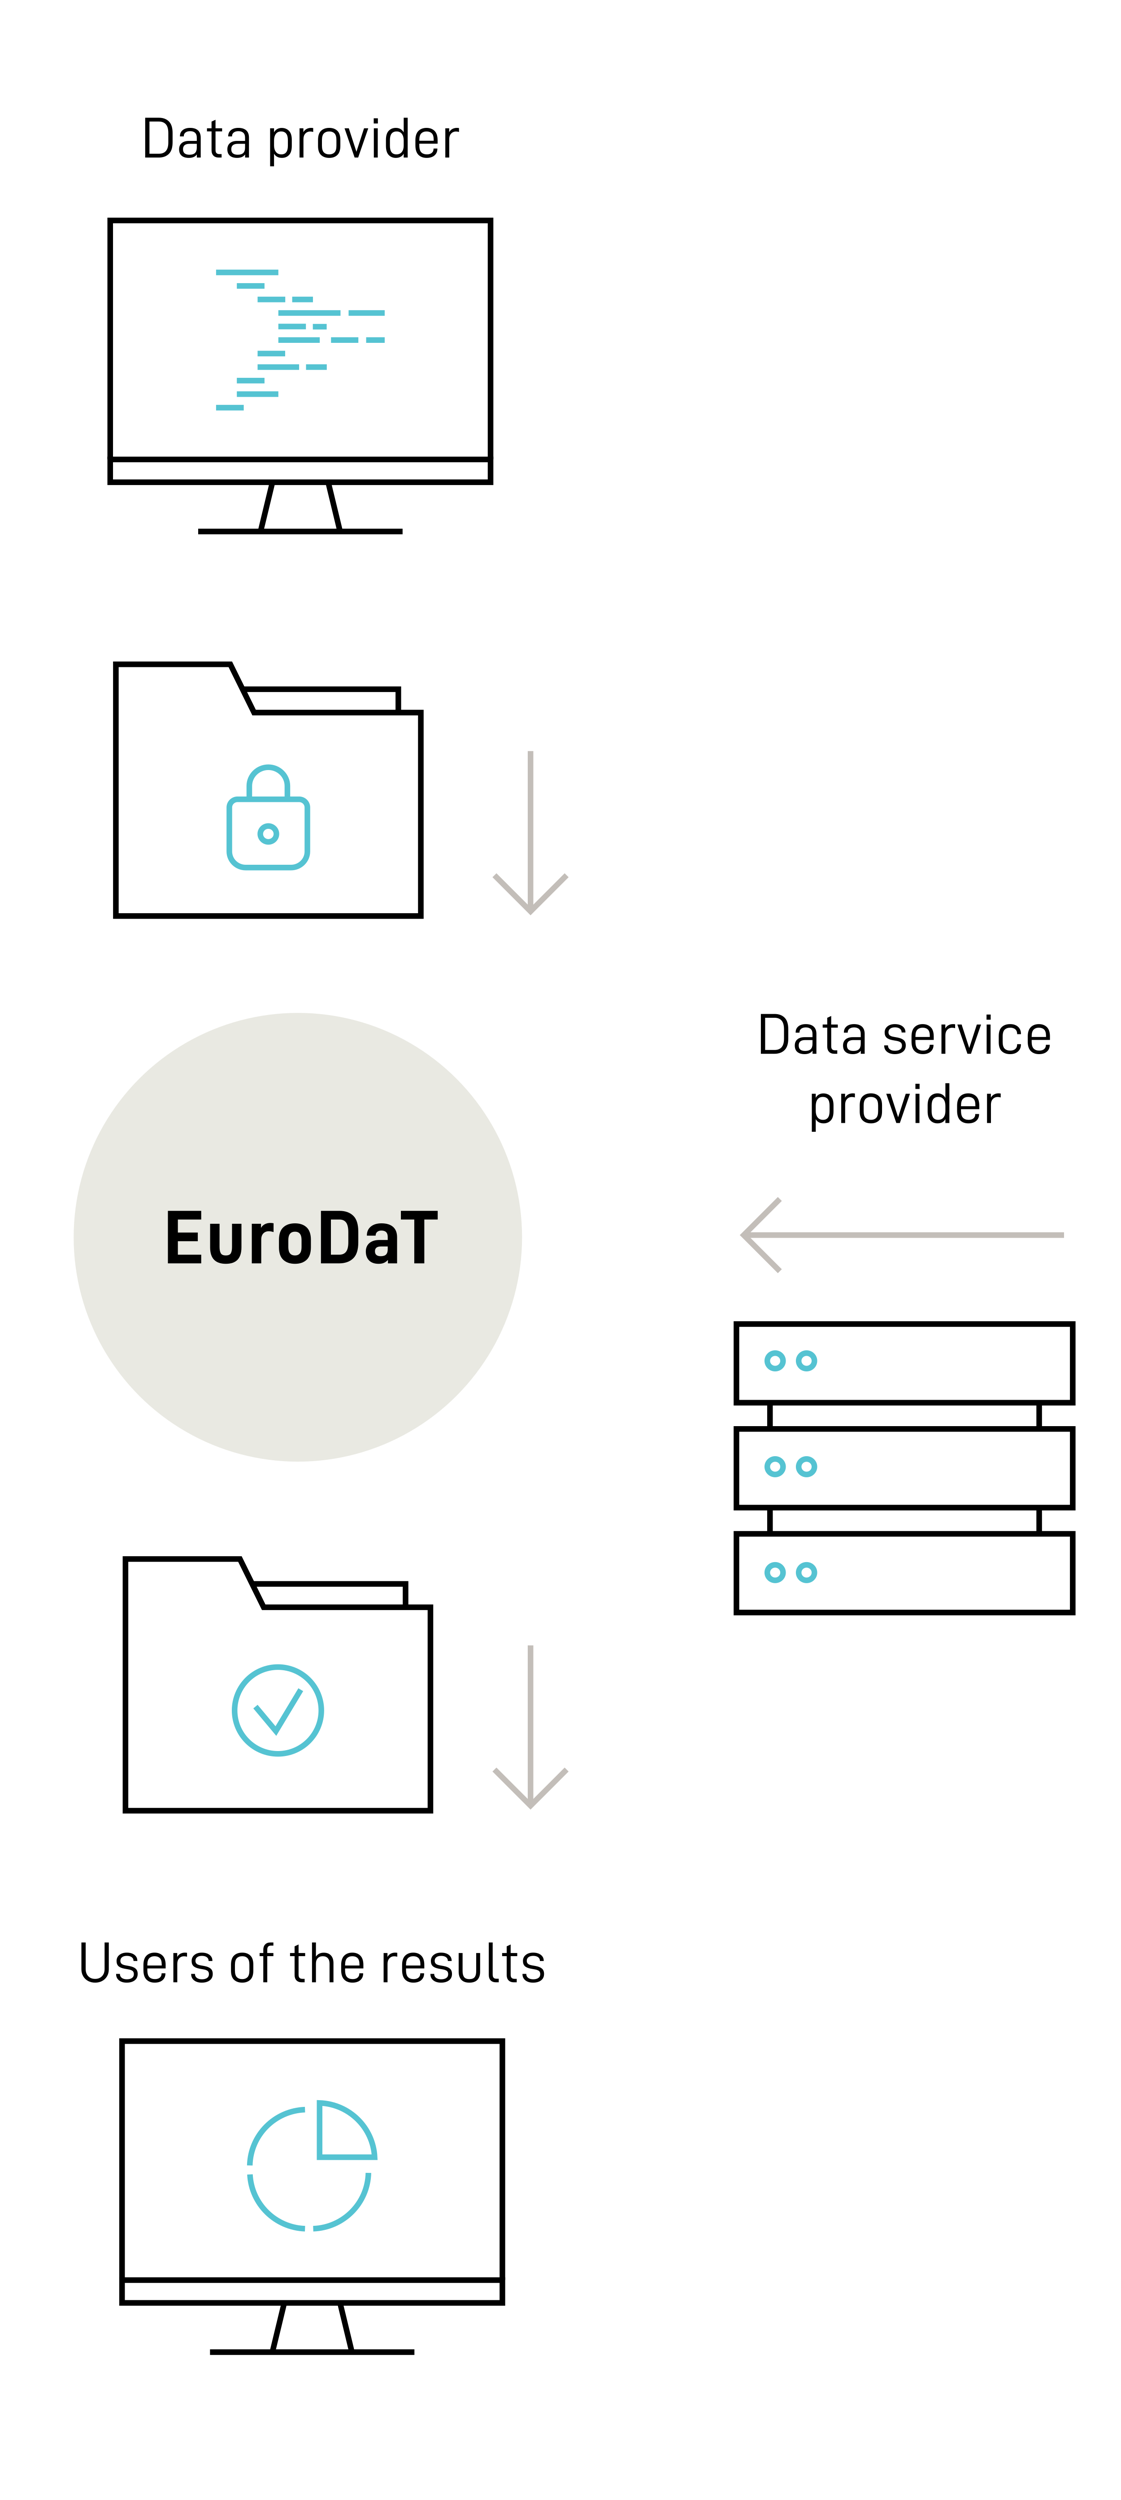 <?xml version="1.0" encoding="utf-8"?>
<!-- Generator: Adobe Illustrator 27.5.0, SVG Export Plug-In . SVG Version: 6.00 Build 0)  -->
<svg version="1.1" id="Ebene_1" xmlns="http://www.w3.org/2000/svg" xmlns:xlink="http://www.w3.org/1999/xlink" x="0px" y="0px"
	 viewBox="0 0 350 780" style="enable-background:new 0 0 350 780;" xml:space="preserve">
<style type="text/css">
	.st0{fill:none;stroke:#000000;stroke-width:1.75;stroke-miterlimit:10;}
	.st1{fill:none;stroke:#55C3D2;stroke-width:1.75;stroke-miterlimit:10;}
	.st2{fill:none;stroke:#C3BEB9;stroke-width:1.75;stroke-miterlimit:10;}
	.st3{fill:#E9E9E2;}
	.st4{fill:none;}
</style>
<g>
	<g>
		<g>
			<g>
				<polyline class="st0" points="34.412,143.287 34.412,68.779 153.161,68.779 153.161,143.287 				"/>
				<rect x="34.412" y="143.339" class="st0" width="118.749" height="7.109"/>
				<line class="st0" x1="61.877" y1="165.81" x2="125.695" y2="165.81"/>
				<line class="st0" x1="81.399" y1="165.613" x2="85.019" y2="150.634"/>
				<line class="st0" x1="102.514" y1="150.634" x2="106.134" y2="165.613"/>
			</g>
		</g>
		<g>
			<g>
				<line class="st1" x1="86.907" y1="84.988" x2="67.462" y2="84.988"/>
				<line class="st1" x1="82.586" y1="89.207" x2="73.944" y2="89.207"/>
				<line class="st1" x1="89.067" y1="93.427" x2="80.425" y2="93.427"/>
				<line class="st1" x1="97.709" y1="93.427" x2="91.228" y2="93.427"/>
				<line class="st1" x1="106.317" y1="97.646" x2="86.907" y2="97.646"/>
				<line class="st1" x1="120.11" y1="97.646" x2="108.838" y2="97.646"/>
				<line class="st1" x1="95.514" y1="101.866" x2="86.907" y2="101.866"/>
				<line class="st1" x1="101.996" y1="101.924" x2="97.675" y2="101.924"/>
				<line class="st1" x1="99.835" y1="106.085" x2="86.907" y2="106.085"/>
				<line class="st1" x1="111.886" y1="106.085" x2="103.355" y2="106.085"/>
				<line class="st1" x1="120.11" y1="106.085" x2="114.321" y2="106.085"/>
				<line class="st1" x1="89.033" y1="110.304" x2="80.425" y2="110.304"/>
				<line class="st1" x1="93.388" y1="114.524" x2="80.425" y2="114.524"/>
				<line class="st1" x1="102.03" y1="114.524" x2="95.549" y2="114.524"/>
				<line class="st1" x1="82.586" y1="118.743" x2="73.944" y2="118.743"/>
				<line class="st1" x1="76.104" y1="127.182" x2="67.462" y2="127.182"/>
				<line class="st1" x1="86.907" y1="122.962" x2="73.944" y2="122.962"/>
			</g>
		</g>
	</g>
</g>
<g>
	<g>
		<polygon class="st0" points="79.332,222.309 71.908,207.252 36.178,207.252 36.178,218.067 36.178,245.104 36.178,285.777 
			131.394,285.777 131.394,222.309 		"/>
		<polyline class="st0" points="75.976,215.022 124.367,215.022 124.367,222.555 		"/>
	</g>
	<g>
		<g>
			<g>
				<g>
					<g>
						<path class="st1" d="M93.041,249.362H74.178c-1.419,0-2.574,1.135-2.574,2.53v13.756c0,2.762,2.286,5.009,5.095,5.009h14.175
							c2.809,0,5.095-2.247,5.095-5.009v-13.756c0-1.395-1.155-2.53-2.574-2.53h-0.358L93.041,249.362L93.041,249.362z
							 M89.731,249.362v-4.16c0-3.223-2.667-5.845-5.945-5.845s-5.945,2.622-5.945,5.845v4.16"/>
					</g>
				</g>
				<ellipse class="st1" cx="83.786" cy="260.175" rx="2.517" ry="2.475"/>
			</g>
		</g>
	</g>
</g>
<g>
	<g>
		<g>
			<line class="st2" x1="165.646" y1="234.32" x2="165.646" y2="283.291"/>
			<polyline class="st2" points="176.913,273.053 165.646,284.32 154.379,273.053 			"/>
		</g>
	</g>
</g>
<g>
	<g>
		<g>
			<line class="st2" x1="165.646" y1="513.32" x2="165.646" y2="562.291"/>
			<polyline class="st2" points="176.913,552.053 165.646,563.32 154.379,552.053 			"/>
		</g>
	</g>
</g>
<g>
	<g>
		<polygon class="st0" points="82.332,501.43 74.908,486.373 39.178,486.373 39.178,497.188 39.178,524.225 39.178,564.898 
			134.394,564.898 134.394,501.43 		"/>
		<polyline class="st0" points="78.231,494.143 126.622,494.143 126.622,501.676 		"/>
	</g>
	<g>
		<circle class="st1" cx="86.786" cy="533.621" r="13.536"/>
		<polyline class="st1" points="79.758,532.418 86.139,540.048 93.907,527.147 		"/>
	</g>
</g>
<g>
	<g>
		<g>
			<line class="st2" x1="332.215" y1="385.32" x2="233.244" y2="385.32"/>
			<polyline class="st2" points="243.482,396.586 232.215,385.32 243.482,374.053 			"/>
		</g>
	</g>
</g>
<g>
	<g>
		<g>
			<g>
				<polyline class="st0" points="38.106,711.287 38.106,636.779 156.855,636.779 156.855,711.287 				"/>
				<rect x="38.106" y="711.339" class="st0" width="118.749" height="7.109"/>
				<line class="st0" x1="65.572" y1="733.81" x2="129.389" y2="733.81"/>
				<line class="st0" x1="85.094" y1="733.613" x2="88.713" y2="718.634"/>
				<line class="st0" x1="106.209" y1="718.634" x2="109.829" y2="733.613"/>
			</g>
		</g>
		<g>
			<path class="st1" d="M95.23,658.158c-9.457,0.337-17.025,7.945-17.237,17.409"/>
			<path class="st1" d="M78.041,678.367c0.457,9.235,7.895,16.598,17.189,16.929"/>
			<path class="st1" d="M97.791,695.296c9.457-0.337,17.025-7.945,17.237-17.409"/>
			<path class="st1" d="M116.968,673c-0.456-9.235-7.895-16.598-17.188-16.929V673H116.968z"/>
		</g>
	</g>
</g>
<g>
	<rect x="229.931" y="413.068" class="st0" width="105" height="24.545"/>
	<rect x="229.931" y="445.795" class="st0" width="105" height="24.545"/>
	<line class="st0" x1="240.407" y1="478.522" x2="240.407" y2="469.898"/>
	<line class="st0" x1="324.455" y1="469.898" x2="324.455" y2="478.522"/>
	<line class="st0" x1="240.407" y1="445.808" x2="240.407" y2="437.183"/>
	<line class="st0" x1="324.455" y1="437.183" x2="324.455" y2="445.808"/>
	<rect x="229.931" y="478.522" class="st0" width="105" height="24.545"/>
	<ellipse class="st1" cx="242.022" cy="490.61" rx="2.459" ry="2.418"/>
	<ellipse class="st1" cx="251.823" cy="490.61" rx="2.459" ry="2.418"/>
	<ellipse class="st1" cx="242.022" cy="457.582" rx="2.459" ry="2.418"/>
	<ellipse class="st1" cx="251.823" cy="457.582" rx="2.459" ry="2.418"/>
	<ellipse class="st1" cx="242.022" cy="424.554" rx="2.459" ry="2.418"/>
	<ellipse class="st1" cx="251.823" cy="424.554" rx="2.459" ry="2.418"/>
</g>
<g>
	<circle class="st3" cx="93" cy="386" r="70"/>
	<g>
		<rect x="12.915" y="377.75" class="st4" width="162" height="17.5"/>
		<path d="M55.534,384.521h6.221v2.707h-6.221v4.203h7.289v2.707H52.424v-16.382h10.399v2.707h-7.289
			C55.534,380.463,55.534,384.521,55.534,384.521z"/>
		<path d="M65.605,381.791h2.944v7.218c0,0.871,0.131,1.531,0.392,1.982s0.779,0.677,1.555,0.677c0.775,0,1.294-0.214,1.555-0.641
			s0.392-1.1,0.392-2.018v-7.218h2.944v7.36c0,1.709-0.403,2.991-1.211,3.846c-0.807,0.855-2.034,1.282-3.68,1.282
			c-3.261,0-4.891-1.709-4.891-5.128V381.791z"/>
		<path d="M81.492,381.791v1.282c0.301-0.522,0.705-0.91,1.211-1.164c0.507-0.253,1.077-0.38,1.709-0.38
			c0.364,0,0.697,0.032,0.998,0.095v2.754c-0.554-0.174-1.045-0.261-1.472-0.261c-0.712,0-1.286,0.226-1.722,0.677
			c-0.435,0.451-0.653,1.096-0.653,1.935v7.408H78.62v-12.346H81.492z"/>
		<path d="M87.098,389.104v-2.303c0-1.757,0.447-3.055,1.341-3.894c0.895-0.839,2.117-1.258,3.668-1.258
			c1.535,0,2.746,0.419,3.633,1.258c0.886,0.839,1.33,2.137,1.33,3.894v2.303c0,1.773-0.443,3.079-1.33,3.918
			s-2.098,1.258-3.633,1.258c-1.551,0-2.774-0.419-3.668-1.258C87.545,392.183,87.098,390.876,87.098,389.104z M94.15,386.848
			c0-1.725-0.681-2.588-2.042-2.588c-1.393,0-2.089,0.863-2.089,2.588v2.232c0,1.725,0.696,2.588,2.089,2.588
			c1.361,0,2.042-0.863,2.042-2.588V386.848z"/>
		<path d="M105.978,377.755c1.82,0,3.257,0.506,4.31,1.52c1.052,1.013,1.578,2.675,1.578,4.986v3.348
			c0,2.311-0.538,3.977-1.614,4.998s-2.532,1.531-4.368,1.531h-5.675v-16.382L105.978,377.755L105.978,377.755z M108.055,390.504
			c0.467-0.617,0.7-1.59,0.7-2.92v-3.158c0-1.393-0.229-2.402-0.688-3.027c-0.459-0.625-1.163-0.938-2.112-0.938h-2.636v10.969
			h2.636C106.888,391.431,107.588,391.122,108.055,390.504z"/>
		<path d="M123.979,386.017v8.12h-2.85v-1.068c-0.411,0.427-0.835,0.736-1.271,0.926c-0.435,0.19-0.984,0.285-1.649,0.285
			c-1.267,0-2.248-0.34-2.944-1.021s-1.045-1.623-1.045-2.825c0-1.108,0.372-1.983,1.116-2.624c0.744-0.641,1.78-0.961,3.11-0.961
			h2.611v-0.973c0-1.314-0.656-1.971-1.971-1.971c-0.554,0-0.993,0.138-1.317,0.416c-0.324,0.277-0.486,0.645-0.486,1.104v0.071
			h-2.73V385.4c0-1.155,0.411-2.069,1.234-2.742s1.931-1.009,3.324-1.009c1.566,0,2.77,0.368,3.608,1.104
			C123.559,383.489,123.979,384.577,123.979,386.017z M121.058,389.745v-0.878h-2.137c-1.234,0-1.852,0.499-1.852,1.496
			c0,1.029,0.602,1.543,1.805,1.543c0.775,0,1.333-0.178,1.674-0.534C120.888,391.015,121.058,390.473,121.058,389.745z"/>
		<path d="M132.481,380.461v13.676h-3.134v-13.676h-4.179v-2.707h11.491v2.707H132.481z"/>
	</g>
</g>
<path d="M49.582,36.728c1.32,0,2.368,0.381,3.142,1.144c0.774,0.762,1.162,1.965,1.162,3.609v2.917c0,1.645-0.388,2.848-1.162,3.61
	c-0.773,0.762-1.821,1.144-3.142,1.144h-4.249V36.728H49.582z M52.553,44.47v-2.935c0-1.261-0.255-2.179-0.765-2.755
	c-0.511-0.576-1.24-0.864-2.188-0.864h-2.935v10.047H49.6C51.568,47.963,52.553,46.799,52.553,44.47z M62.668,42.939v6.212h-1.206
	v-0.973c-0.276,0.372-0.618,0.646-1.026,0.819s-0.906,0.261-1.494,0.261c-0.961,0-1.705-0.228-2.232-0.684
	c-0.528-0.456-0.793-1.123-0.793-1.999c0-0.816,0.268-1.455,0.802-1.917c0.534-0.463,1.287-0.693,2.26-0.693h2.467V42.92
	c0-0.66-0.181-1.158-0.541-1.494c-0.359-0.336-0.87-0.504-1.53-0.504c-0.624,0-1.113,0.141-1.467,0.423s-0.531,0.669-0.531,1.161
	v0.055h-1.188V42.47c0-0.78,0.282-1.404,0.846-1.872c0.564-0.468,1.339-0.702,2.323-0.702c1.068,0,1.888,0.258,2.458,0.774
	C62.383,41.187,62.668,41.943,62.668,42.939z M61.444,46.055v-1.188h-2.287c-1.345,0-2.017,0.563-2.017,1.692
	c0,1.14,0.666,1.71,1.999,1.71c0.804,0,1.389-0.183,1.755-0.549S61.444,46.799,61.444,46.055z M67.293,46.828
	c0,0.828,0.39,1.243,1.17,1.243h0.721v1.08h-0.919c-0.695,0-1.239-0.201-1.629-0.604c-0.391-0.402-0.585-0.957-0.585-1.665v-5.888
	h-1.423v-0.973h1.423v-2.089l1.242-0.576v2.665h2.053v0.973h-2.053V46.828z M77.734,42.939v6.212h-1.206v-0.973
	c-0.276,0.372-0.618,0.646-1.026,0.819s-0.906,0.261-1.495,0.261c-0.96,0-1.704-0.228-2.232-0.684s-0.792-1.123-0.792-1.999
	c0-0.816,0.267-1.455,0.801-1.917c0.534-0.463,1.288-0.693,2.26-0.693h2.467V42.92c0-0.66-0.18-1.158-0.54-1.494
	s-0.87-0.504-1.53-0.504c-0.624,0-1.113,0.141-1.468,0.423c-0.354,0.282-0.531,0.669-0.531,1.161v0.055h-1.188V42.47
	c0-0.78,0.282-1.404,0.847-1.872s1.338-0.702,2.322-0.702c1.068,0,1.888,0.258,2.458,0.774
	C77.449,41.187,77.734,41.943,77.734,42.939z M76.51,46.055v-1.188h-2.286c-1.345,0-2.017,0.563-2.017,1.692
	c0,1.14,0.666,1.71,1.998,1.71c0.805,0,1.39-0.183,1.756-0.549S76.51,46.799,76.51,46.055z M85.562,40.022V41.3
	c0.24-0.456,0.564-0.801,0.972-1.035s0.877-0.352,1.405-0.352c0.936,0,1.698,0.301,2.286,0.9c0.588,0.601,0.883,1.543,0.883,2.827
	v1.872c0,1.297-0.288,2.245-0.864,2.846c-0.576,0.6-1.314,0.899-2.215,0.899c-1.141,0-1.963-0.438-2.467-1.314v3.943h-1.225V40.022
	H85.562z M89.884,43.731c0-1.812-0.702-2.719-2.106-2.719c-0.732,0-1.285,0.255-1.657,0.766c-0.372,0.51-0.558,1.191-0.558,2.043
	v1.603c0,0.805,0.195,1.462,0.585,1.972c0.391,0.51,0.957,0.766,1.701,0.766c1.356,0,2.035-0.906,2.035-2.719V43.731z
	 M94.724,40.022v1.225c0.252-0.456,0.586-0.796,1-1.018s0.879-0.333,1.396-0.333c0.228,0,0.449,0.018,0.666,0.054v1.225
	c-0.288-0.096-0.601-0.145-0.937-0.145c-0.624,0-1.131,0.217-1.521,0.648c-0.39,0.433-0.585,0.996-0.585,1.692v5.78h-1.225v-9.129
	h1.206V40.022z M99.296,45.514v-1.872c0-1.297,0.317-2.245,0.954-2.845c0.636-0.601,1.488-0.9,2.557-0.9
	c1.044,0,1.882,0.3,2.512,0.9c0.63,0.6,0.945,1.548,0.945,2.845v1.872c0,1.297-0.315,2.245-0.945,2.846
	c-0.63,0.6-1.468,0.899-2.512,0.899c-1.068,0-1.921-0.297-2.557-0.891C99.613,47.773,99.296,46.822,99.296,45.514z M105.039,45.442
	v-1.729c0-0.997-0.201-1.696-0.604-2.098c-0.401-0.402-0.945-0.604-1.629-0.604c-0.708,0-1.267,0.201-1.675,0.604
	c-0.408,0.401-0.612,1.101-0.612,2.098v1.729c0,1.008,0.204,1.713,0.612,2.115s0.967,0.604,1.675,0.604
	c0.684,0,1.228-0.201,1.629-0.604C104.838,47.155,105.039,46.45,105.039,45.442z M108.907,40.022l2.377,7.328l2.377-7.328h1.314
	l-3.151,9.129h-1.099l-3.15-9.129C107.575,40.022,108.907,40.022,108.907,40.022z M117.979,36.907v1.621h-1.296v-1.621H117.979z
	 M117.943,40.022v9.129h-1.224v-9.129C116.719,40.022,117.943,40.022,117.943,40.022z M120.499,45.514v-1.872
	c0-1.284,0.288-2.229,0.864-2.836s1.32-0.909,2.232-0.909c1.104,0,1.921,0.468,2.449,1.404v-4.573h1.242v12.424h-1.242v-1.207
	c-0.24,0.433-0.567,0.76-0.981,0.981c-0.414,0.223-0.909,0.333-1.485,0.333c-0.9,0-1.639-0.303-2.215-0.909
	C120.787,47.744,120.499,46.799,120.499,45.514z M126.045,45.424v-1.603c0-0.852-0.187-1.533-0.559-2.043
	c-0.372-0.511-0.924-0.766-1.656-0.766c-1.393,0-2.089,0.9-2.089,2.701v1.729c0,1.812,0.673,2.719,2.017,2.719
	c0.757,0,1.326-0.252,1.711-0.757C125.853,46.9,126.045,46.24,126.045,45.424z M130.921,45.37c0,1.032,0.21,1.756,0.631,2.17
	c0.42,0.414,1.002,0.621,1.746,0.621c0.648,0,1.155-0.156,1.521-0.469c0.366-0.312,0.549-0.744,0.549-1.296v-0.054h1.188v0.09
	c0,0.852-0.297,1.536-0.891,2.053c-0.595,0.516-1.414,0.773-2.458,0.773c-1.068,0-1.921-0.317-2.557-0.954
	c-0.637-0.636-0.954-1.626-0.954-2.971V43.75c0-1.309,0.317-2.278,0.954-2.908c0.636-0.63,1.477-0.945,2.521-0.945
	s1.882,0.315,2.512,0.945s0.945,1.6,0.945,2.908v1.08h-5.708v0.54H130.921z M130.921,43.714v0.197h4.483v-0.323
	c0-0.948-0.198-1.615-0.594-1.999s-0.942-0.576-1.639-0.576c-0.685,0-1.23,0.201-1.639,0.604
	C131.125,42.018,130.921,42.717,130.921,43.714z M140.245,40.022v1.225c0.252-0.456,0.585-0.796,0.999-1.018s0.88-0.333,1.396-0.333
	c0.229,0,0.45,0.018,0.666,0.054v1.225c-0.288-0.096-0.6-0.145-0.937-0.145c-0.624,0-1.131,0.217-1.521,0.648
	c-0.391,0.433-0.586,0.996-0.586,1.692v5.78h-1.224v-9.129h1.207V40.022z M241.813,316.33c1.321,0,2.368,0.381,3.142,1.144
	c0.774,0.762,1.162,1.965,1.162,3.61V324c0,1.645-0.387,2.848-1.162,3.61c-0.774,0.762-1.821,1.144-3.142,1.144h-4.249V316.33
	H241.813z M244.785,324.073v-2.935c0-1.26-0.255-2.179-0.765-2.755c-0.51-0.576-1.24-0.864-2.188-0.864h-2.935v10.047h2.935
	C243.8,327.565,244.785,326.401,244.785,324.073z M254.9,322.542v6.212h-1.206v-0.972c-0.276,0.372-0.618,0.645-1.026,0.819
	s-0.906,0.261-1.495,0.261c-0.96,0-1.705-0.228-2.232-0.684c-0.528-0.456-0.792-1.123-0.792-1.999c0-0.816,0.267-1.456,0.801-1.917
	c0.534-0.462,1.288-0.693,2.26-0.693h2.467v-1.044c0-0.66-0.18-1.158-0.54-1.494s-0.871-0.504-1.531-0.504
	c-0.624,0-1.113,0.141-1.467,0.423c-0.354,0.282-0.531,0.669-0.531,1.161v0.054h-1.188v-0.09c0-0.78,0.282-1.404,0.846-1.873
	c0.564-0.468,1.338-0.702,2.323-0.702c1.068,0,1.888,0.258,2.458,0.774C254.615,320.79,254.9,321.546,254.9,322.542z
	 M253.676,325.657v-1.188h-2.287c-1.345,0-2.017,0.564-2.017,1.692c0,1.14,0.666,1.71,1.999,1.71c0.804,0,1.389-0.183,1.755-0.549
	C253.493,326.957,253.676,326.401,253.676,325.657z M259.524,326.431c0,0.828,0.39,1.242,1.17,1.242h0.72v1.081h-0.918
	c-0.696,0-1.24-0.201-1.63-0.603s-0.585-0.958-0.585-1.666v-5.888h-1.422v-0.973h1.422v-2.088l1.242-0.576v2.665h2.053v0.973h-2.053
	L259.524,326.431L259.524,326.431z M269.966,322.542v6.212h-1.206v-0.972c-0.276,0.372-0.618,0.645-1.026,0.819
	s-0.906,0.261-1.495,0.261c-0.96,0-1.705-0.228-2.232-0.684c-0.528-0.456-0.792-1.123-0.792-1.999c0-0.816,0.267-1.456,0.801-1.917
	c0.534-0.462,1.288-0.693,2.26-0.693h2.467v-1.044c0-0.66-0.18-1.158-0.541-1.494c-0.36-0.336-0.87-0.504-1.53-0.504
	c-0.624,0-1.113,0.141-1.467,0.423s-0.531,0.669-0.531,1.161v0.054h-1.188v-0.09c0-0.78,0.282-1.404,0.846-1.873
	c0.564-0.468,1.338-0.702,2.323-0.702c1.068,0,1.888,0.258,2.458,0.774C269.681,320.79,269.966,321.546,269.966,322.542z
	 M268.742,325.657v-1.188h-2.287c-1.345,0-2.017,0.564-2.017,1.692c0,1.14,0.666,1.71,1.999,1.71c0.804,0,1.389-0.183,1.755-0.549
	C268.559,326.957,268.742,326.401,268.742,325.657z M276.065,326.197v-0.072h1.188v0.054c0,0.504,0.195,0.903,0.585,1.197
	s0.916,0.441,1.576,0.441c0.684,0,1.221-0.138,1.611-0.415c0.39-0.276,0.585-0.672,0.585-1.188c0-0.457-0.135-0.792-0.405-1.008
	s-0.705-0.378-1.306-0.486l-1.134-0.198c-0.888-0.156-1.536-0.42-1.944-0.792s-0.612-0.912-0.612-1.621
	c0-0.792,0.294-1.425,0.882-1.899s1.351-0.711,2.287-0.711c1.008,0,1.812,0.231,2.413,0.693c0.601,0.462,0.9,1.065,0.9,1.81v0.108
	h-1.188v-0.054c0-0.48-0.186-0.858-0.558-1.135c-0.372-0.276-0.882-0.414-1.53-0.414c-0.636,0-1.131,0.138-1.485,0.414
	c-0.354,0.276-0.531,0.654-0.531,1.135c0,0.396,0.126,0.705,0.378,0.927c0.252,0.222,0.654,0.381,1.207,0.477l1.188,0.216
	c0.9,0.168,1.563,0.441,1.989,0.819c0.426,0.378,0.639,0.927,0.639,1.647c0,0.864-0.312,1.534-0.936,2.008s-1.458,0.711-2.503,0.711
	c-0.996,0-1.794-0.24-2.395-0.72C276.366,327.662,276.065,327.013,276.065,326.197z M285.822,324.973c0,1.032,0.21,1.756,0.63,2.17
	s1.002,0.621,1.747,0.621c0.648,0,1.155-0.156,1.521-0.468c0.366-0.312,0.549-0.744,0.549-1.296v-0.054h1.188v0.09
	c0,0.852-0.297,1.537-0.891,2.053s-1.414,0.774-2.458,0.774c-1.068,0-1.92-0.318-2.557-0.954s-0.954-1.626-0.954-2.971v-1.585
	c0-1.308,0.318-2.277,0.954-2.908c0.636-0.63,1.477-0.945,2.521-0.945s1.882,0.315,2.512,0.945s0.945,1.6,0.945,2.908v1.081h-5.708
	v0.539H285.822z M285.822,323.316v0.198h4.483v-0.324c0-0.948-0.198-1.615-0.594-1.999s-0.942-0.576-1.639-0.576
	c-0.684,0-1.23,0.201-1.638,0.603C286.026,321.621,285.822,322.32,285.822,323.316z M295.146,319.625v1.225
	c0.252-0.456,0.585-0.795,1-1.018c0.414-0.222,0.879-0.333,1.396-0.333c0.228,0,0.45,0.018,0.666,0.054v1.224
	c-0.288-0.096-0.6-0.144-0.936-0.144c-0.625,0-1.131,0.216-1.521,0.648s-0.585,0.996-0.585,1.692v5.78h-1.224v-9.129h1.204V319.625z
	 M300.239,319.625l2.377,7.329l2.376-7.329h1.314l-3.151,9.129h-1.099l-3.151-9.129H300.239z M309.312,316.51v1.621h-1.296v-1.621
	H309.312z M309.275,319.625v9.129h-1.224v-9.129H309.275z M311.831,325.117v-1.873c0-1.296,0.321-2.245,0.963-2.845
	c0.643-0.6,1.504-0.9,2.584-0.9c1.044,0,1.87,0.276,2.476,0.829c0.606,0.552,0.909,1.29,0.909,2.214v0.09h-1.188v-0.09
	c0-0.612-0.192-1.086-0.576-1.422s-0.906-0.504-1.566-0.504c-0.745,0-1.327,0.201-1.747,0.603s-0.63,1.101-0.63,2.098v1.729
	c0,1.008,0.207,1.713,0.621,2.116c0.414,0.402,0.994,0.603,1.738,0.603c0.672,0,1.2-0.168,1.584-0.504s0.576-0.81,0.576-1.422v-0.09
	h1.188v0.072c0,0.924-0.306,1.663-0.918,2.215s-1.429,0.828-2.449,0.828c-1.092,0-1.959-0.297-2.602-0.891
	C312.152,327.376,311.831,326.425,311.831,325.117z M322.109,324.973c0,1.032,0.21,1.756,0.63,2.17s1.002,0.621,1.747,0.621
	c0.648,0,1.155-0.156,1.521-0.468c0.366-0.312,0.549-0.744,0.549-1.296v-0.054h1.188v0.09c0,0.852-0.297,1.537-0.891,2.053
	s-1.414,0.774-2.458,0.774c-1.068,0-1.92-0.318-2.557-0.954s-0.954-1.626-0.954-2.971v-1.585c0-1.308,0.318-2.277,0.954-2.908
	c0.636-0.63,1.477-0.945,2.521-0.945s1.882,0.315,2.512,0.945s0.945,1.6,0.945,2.908v1.081h-5.708v0.539H322.109z M322.109,323.316
	v0.198h4.483v-0.324c0-0.948-0.198-1.615-0.594-1.999s-0.942-0.576-1.639-0.576c-0.684,0-1.23,0.201-1.638,0.603
	C322.313,321.621,322.109,322.32,322.109,323.316z M254.691,341.225v1.279c0.24-0.457,0.564-0.801,0.972-1.036
	c0.408-0.234,0.876-0.351,1.405-0.351c0.936,0,1.698,0.3,2.287,0.9c0.588,0.6,0.882,1.542,0.882,2.827v1.873
	c0,1.296-0.288,2.245-0.864,2.845c-0.576,0.601-1.314,0.9-2.215,0.9c-1.14,0-1.962-0.438-2.467-1.314v3.943h-1.224v-11.866
	L254.691,341.225L254.691,341.225z M259.013,344.934c0-1.812-0.702-2.719-2.106-2.719c-0.732,0-1.285,0.255-1.657,0.765
	s-0.558,1.191-0.558,2.043v1.603c0,0.804,0.195,1.461,0.585,1.972c0.39,0.51,0.957,0.765,1.701,0.765
	c1.356,0,2.035-0.906,2.035-2.719L259.013,344.934L259.013,344.934z M263.853,341.225v1.225c0.252-0.456,0.585-0.795,1-1.018
	c0.414-0.222,0.879-0.333,1.396-0.333c0.228,0,0.45,0.018,0.666,0.054v1.224c-0.288-0.096-0.6-0.144-0.937-0.144
	c-0.624,0-1.131,0.216-1.521,0.648s-0.585,0.996-0.585,1.692v5.78h-1.224v-9.129h1.205V341.225z M268.425,346.716v-1.873
	c0-1.296,0.318-2.245,0.954-2.845s1.488-0.9,2.557-0.9c1.044,0,1.882,0.3,2.512,0.9s0.945,1.548,0.945,2.845v1.873
	c0,1.296-0.315,2.245-0.945,2.845c-0.63,0.601-1.467,0.9-2.512,0.9c-1.068,0-1.92-0.297-2.557-0.891
	S268.425,348.025,268.425,346.716z M274.168,346.645v-1.729c0-0.997-0.201-1.696-0.604-2.098c-0.402-0.402-0.945-0.603-1.629-0.603
	c-0.708,0-1.266,0.201-1.674,0.603c-0.408,0.402-0.612,1.101-0.612,2.098v1.729c0,1.008,0.204,1.713,0.612,2.116
	c0.408,0.402,0.966,0.603,1.674,0.603c0.685,0,1.228-0.201,1.629-0.603C273.967,348.358,274.168,347.653,274.168,346.645z
	 M278.037,341.225l2.376,7.329l2.377-7.329h1.314l-3.151,9.129h-1.099l-3.151-9.129H278.037z M287.109,338.11v1.621h-1.296v-1.621
	H287.109z M287.073,341.225v9.129h-1.224v-9.129H287.073z M289.628,346.716v-1.873c0-1.284,0.288-2.229,0.864-2.836
	c0.576-0.606,1.32-0.909,2.232-0.909c1.104,0,1.92,0.468,2.449,1.405v-4.574h1.242v12.424h-1.242v-1.207
	c-0.24,0.432-0.567,0.759-0.981,0.981s-0.909,0.333-1.485,0.333c-0.9,0-1.638-0.303-2.214-0.909
	C289.917,348.946,289.628,348.001,289.628,346.716z M295.174,346.626v-1.603c0-0.852-0.186-1.534-0.558-2.043
	c-0.372-0.51-0.924-0.765-1.657-0.765c-1.392,0-2.088,0.9-2.088,2.701v1.729c0,1.812,0.672,2.719,2.017,2.719
	c0.756,0,1.326-0.252,1.71-0.756C294.982,348.103,295.174,347.443,295.174,346.626z M300.05,346.572c0,1.032,0.21,1.756,0.63,2.17
	s1.002,0.621,1.747,0.621c0.648,0,1.155-0.156,1.521-0.468c0.366-0.312,0.549-0.744,0.549-1.296v-0.054h1.188v0.09
	c0,0.852-0.297,1.537-0.891,2.053s-1.414,0.774-2.458,0.774c-1.068,0-1.92-0.318-2.557-0.954s-0.954-1.626-0.954-2.971v-1.585
	c0-1.308,0.318-2.277,0.954-2.908c0.636-0.63,1.477-0.945,2.521-0.945s1.882,0.315,2.512,0.945s0.945,1.6,0.945,2.908v1.081h-5.708
	v0.539H300.05z M300.05,344.916v0.198h4.483v-0.324c0-0.948-0.198-1.615-0.594-1.999s-0.942-0.576-1.639-0.576
	c-0.684,0-1.23,0.201-1.638,0.603S300.05,343.919,300.05,344.916z M309.374,341.225v1.225c0.252-0.456,0.585-0.795,1-1.018
	c0.414-0.222,0.879-0.333,1.396-0.333c0.228,0,0.45,0.018,0.666,0.054v1.224c-0.288-0.096-0.6-0.144-0.936-0.144
	c-0.625,0-1.131,0.216-1.521,0.648s-0.585,0.996-0.585,1.692v5.78h-1.224v-9.129h1.204V341.225z M25.975,616.539
	c-0.372-0.637-0.558-1.357-0.558-2.161v-8.372h1.333v8.264c0,0.949,0.267,1.702,0.801,2.26c0.534,0.559,1.251,0.838,2.151,0.838
	c0.888,0,1.603-0.279,2.143-0.838c0.541-0.558,0.811-1.311,0.811-2.26v-8.264h1.314v8.372c0,0.816-0.183,1.54-0.549,2.17
	s-0.874,1.119-1.521,1.468c-0.648,0.348-1.38,0.521-2.197,0.521c-0.816,0-1.548-0.174-2.196-0.521
	C26.857,617.667,26.347,617.175,25.975,616.539z M36.252,615.873v-0.072h1.188v0.054c0,0.504,0.195,0.903,0.585,1.197
	s0.916,0.44,1.576,0.44c0.684,0,1.221-0.137,1.611-0.414c0.39-0.275,0.585-0.672,0.585-1.188c0-0.457-0.135-0.793-0.405-1.008
	c-0.27-0.217-0.705-0.379-1.305-0.486l-1.135-0.199c-0.888-0.155-1.536-0.42-1.944-0.791c-0.408-0.373-0.612-0.912-0.612-1.621
	c0-0.792,0.294-1.426,0.882-1.899s1.351-0.712,2.287-0.712c1.008,0,1.812,0.231,2.413,0.693c0.601,0.463,0.9,1.066,0.9,1.811v0.107
	H41.69v-0.055c0-0.479-0.186-0.857-0.558-1.134s-0.882-0.414-1.53-0.414c-0.636,0-1.131,0.138-1.485,0.414s-0.531,0.654-0.531,1.134
	c0,0.396,0.126,0.706,0.378,0.928c0.252,0.223,0.654,0.381,1.207,0.478l1.188,0.216c0.9,0.168,1.563,0.441,1.989,0.819
	s0.639,0.927,0.639,1.647c0,0.864-0.312,1.533-0.936,2.008s-1.458,0.711-2.503,0.711c-0.996,0-1.794-0.24-2.395-0.721
	C36.552,617.337,36.252,616.688,36.252,615.873z M46.008,614.648c0,1.031,0.21,1.756,0.63,2.17c0.42,0.414,1.002,0.621,1.747,0.621
	c0.648,0,1.155-0.156,1.521-0.469c0.366-0.312,0.549-0.744,0.549-1.297v-0.053h1.188v0.09c0,0.852-0.297,1.536-0.891,2.053
	c-0.594,0.516-1.414,0.773-2.458,0.773c-1.068,0-1.92-0.318-2.557-0.954s-0.954-1.626-0.954-2.972v-1.584
	c0-1.309,0.318-2.277,0.954-2.908c0.636-0.629,1.477-0.945,2.521-0.945s1.881,0.316,2.512,0.945c0.63,0.631,0.945,1.6,0.945,2.908
	v1.08h-5.708L46.008,614.648L46.008,614.648z M46.008,612.992v0.197h4.483v-0.324c0-0.947-0.198-1.614-0.594-1.998
	c-0.396-0.385-0.942-0.576-1.638-0.576c-0.685,0-1.23,0.201-1.639,0.604C46.212,611.296,46.008,611.995,46.008,612.992z
	 M55.332,609.301v1.225c0.252-0.457,0.585-0.796,1-1.018c0.414-0.223,0.879-0.334,1.396-0.334c0.228,0,0.45,0.019,0.666,0.055v1.225
	c-0.288-0.096-0.6-0.145-0.937-0.145c-0.624,0-1.131,0.217-1.521,0.648s-0.585,0.996-0.585,1.692v5.78h-1.224V609.3h1.205V609.301z
	 M59.688,615.873v-0.072h1.188v0.054c0,0.504,0.195,0.903,0.585,1.197s0.916,0.44,1.576,0.44c0.684,0,1.221-0.137,1.611-0.414
	c0.39-0.275,0.585-0.672,0.585-1.188c0-0.457-0.135-0.793-0.405-1.008c-0.27-0.217-0.705-0.379-1.305-0.486l-1.135-0.199
	c-0.888-0.155-1.536-0.42-1.944-0.791c-0.408-0.373-0.612-0.912-0.612-1.621c0-0.792,0.294-1.426,0.882-1.899
	s1.351-0.712,2.287-0.712c1.008,0,1.812,0.231,2.413,0.693c0.601,0.463,0.9,1.066,0.9,1.811v0.107h-1.188v-0.055
	c0-0.479-0.186-0.857-0.558-1.134s-0.882-0.414-1.53-0.414c-0.636,0-1.131,0.138-1.485,0.414s-0.531,0.654-0.531,1.134
	c0,0.396,0.126,0.706,0.378,0.928c0.252,0.223,0.654,0.381,1.207,0.478l1.188,0.216c0.9,0.168,1.563,0.441,1.989,0.819
	s0.639,0.927,0.639,1.647c0,0.864-0.312,1.533-0.936,2.008s-1.458,0.711-2.503,0.711c-0.996,0-1.794-0.24-2.395-0.721
	C59.988,617.337,59.688,616.688,59.688,615.873z M72.125,614.792v-1.872c0-1.297,0.318-2.245,0.954-2.846
	c0.636-0.6,1.488-0.9,2.557-0.9c1.044,0,1.882,0.301,2.512,0.9c0.63,0.601,0.945,1.549,0.945,2.846v1.872
	c0,1.296-0.315,2.245-0.945,2.845c-0.63,0.601-1.467,0.9-2.512,0.9c-1.068,0-1.92-0.297-2.557-0.891
	C72.443,617.052,72.125,616.101,72.125,614.792z M77.869,614.721v-1.729c0-0.997-0.201-1.696-0.604-2.098
	c-0.402-0.402-0.945-0.604-1.629-0.604c-0.708,0-1.266,0.201-1.674,0.604c-0.408,0.401-0.612,1.101-0.612,2.098v1.729
	c0,1.008,0.204,1.713,0.612,2.115s0.966,0.604,1.674,0.604c0.685,0,1.228-0.201,1.629-0.604
	C77.668,616.434,77.869,615.729,77.869,614.721z M83.448,609.301h1.909v0.973h-1.909v8.156h-1.242v-8.156h-1.152v-0.973h1.152
	v-1.027c0-0.695,0.195-1.248,0.585-1.656s0.927-0.611,1.611-0.611h0.955v0.973H84.6c-0.768,0-1.152,0.414-1.152,1.242V609.301z
	 M93.221,616.106c0,0.828,0.39,1.243,1.17,1.243h0.72v1.08h-0.918c-0.696,0-1.24-0.201-1.63-0.604s-0.585-0.957-0.585-1.666v-5.887
	h-1.422v-0.973h1.422v-2.089l1.242-0.576v2.665h2.053v0.973H93.22L93.221,616.106L93.221,616.106z M98.639,606.006v4.411
	c0.552-0.816,1.369-1.225,2.449-1.225c0.948,0,1.689,0.282,2.224,0.847s0.801,1.361,0.801,2.395v5.996h-1.224v-5.816
	c0-0.756-0.186-1.332-0.558-1.729c-0.373-0.396-0.889-0.594-1.549-0.594c-0.648,0-1.167,0.201-1.557,0.604
	c-0.39,0.401-0.585,0.975-0.585,1.719v5.816h-1.224v-12.424H98.639z M107.747,614.648c0,1.031,0.21,1.756,0.63,2.17
	s1.002,0.621,1.747,0.621c0.648,0,1.155-0.156,1.521-0.469c0.366-0.312,0.549-0.744,0.549-1.297v-0.053h1.188v0.09
	c0,0.852-0.297,1.536-0.891,2.053c-0.594,0.516-1.414,0.773-2.458,0.773c-1.068,0-1.92-0.318-2.557-0.954s-0.954-1.626-0.954-2.972
	v-1.584c0-1.309,0.318-2.277,0.954-2.908c0.636-0.629,1.477-0.945,2.521-0.945s1.882,0.316,2.512,0.945
	c0.63,0.631,0.945,1.6,0.945,2.908v1.08h-5.708L107.747,614.648L107.747,614.648z M107.747,612.992v0.197h4.483v-0.324
	c0-0.947-0.198-1.614-0.594-1.998c-0.396-0.385-0.942-0.576-1.639-0.576c-0.684,0-1.23,0.201-1.638,0.604
	C107.951,611.296,107.747,611.995,107.747,612.992z M120.977,609.301v1.225c0.252-0.457,0.585-0.796,1-1.018
	c0.414-0.223,0.879-0.334,1.396-0.334c0.228,0,0.45,0.019,0.666,0.055v1.225c-0.288-0.096-0.6-0.145-0.937-0.145
	c-0.624,0-1.131,0.217-1.521,0.648s-0.585,0.996-0.585,1.692v5.78h-1.224V609.3h1.205V609.301z M126.772,614.648
	c0,1.031,0.21,1.756,0.63,2.17s1.002,0.621,1.747,0.621c0.648,0,1.155-0.156,1.521-0.469c0.366-0.312,0.549-0.744,0.549-1.297
	v-0.053h1.188v0.09c0,0.852-0.297,1.536-0.891,2.053c-0.594,0.516-1.414,0.773-2.458,0.773c-1.068,0-1.92-0.318-2.557-0.954
	s-0.954-1.626-0.954-2.972v-1.584c0-1.309,0.318-2.277,0.954-2.908c0.636-0.629,1.477-0.945,2.521-0.945s1.882,0.316,2.512,0.945
	c0.63,0.631,0.945,1.6,0.945,2.908v1.08h-5.708L126.772,614.648L126.772,614.648z M126.772,612.992v0.197h4.483v-0.324
	c0-0.947-0.198-1.614-0.594-1.998c-0.396-0.385-0.942-0.576-1.639-0.576c-0.684,0-1.23,0.201-1.638,0.604
	C126.977,611.296,126.772,611.995,126.772,612.992z M134.386,615.873v-0.072h1.188v0.054c0,0.504,0.195,0.903,0.585,1.197
	s0.916,0.44,1.576,0.44c0.684,0,1.221-0.137,1.611-0.414c0.39-0.275,0.585-0.672,0.585-1.188c0-0.457-0.135-0.793-0.405-1.008
	c-0.27-0.217-0.705-0.379-1.305-0.486l-1.135-0.199c-0.888-0.155-1.536-0.42-1.944-0.791c-0.408-0.373-0.612-0.912-0.612-1.621
	c0-0.792,0.294-1.426,0.882-1.899s1.351-0.712,2.287-0.712c1.008,0,1.812,0.231,2.413,0.693c0.601,0.463,0.9,1.066,0.9,1.811v0.107
	h-1.188v-0.055c0-0.479-0.186-0.857-0.558-1.134s-0.882-0.414-1.53-0.414c-0.636,0-1.131,0.138-1.485,0.414
	s-0.531,0.654-0.531,1.134c0,0.396,0.126,0.706,0.378,0.928c0.252,0.223,0.654,0.381,1.207,0.478l1.188,0.216
	c0.9,0.168,1.563,0.441,1.989,0.819s0.639,0.927,0.639,1.647c0,0.864-0.312,1.533-0.936,2.008s-1.458,0.711-2.503,0.711
	c-0.996,0-1.794-0.24-2.395-0.721C134.686,617.337,134.386,616.688,134.386,615.873z M143.206,615.08v-5.779h1.224v5.617
	c0,0.84,0.162,1.471,0.486,1.891s0.87,0.631,1.638,0.631c0.769,0,1.314-0.205,1.639-0.613s0.486-1.044,0.486-1.908v-5.617h1.224
	v5.779c0,1.117-0.279,1.972-0.837,2.566s-1.401,0.891-2.53,0.891c-1.104,0-1.936-0.297-2.494-0.891
	C143.485,617.052,143.206,616.197,143.206,615.08z M152.602,616.035v-10.029h1.224v9.957c0,0.468,0.09,0.811,0.27,1.025
	c0.18,0.217,0.474,0.324,0.882,0.324h0.738v1.117h-0.864c-0.732,0-1.291-0.205-1.674-0.613
	C152.794,617.408,152.602,616.814,152.602,616.035z M159.442,616.106c0,0.828,0.39,1.243,1.17,1.243h0.72v1.08h-0.918
	c-0.696,0-1.239-0.201-1.629-0.604s-0.585-0.957-0.585-1.666v-5.887h-1.422v-0.973h1.422v-2.089l1.242-0.576v2.665h2.053v0.973
	h-2.053V616.106z M163.132,615.873v-0.072h1.188v0.054c0,0.504,0.195,0.903,0.585,1.197s0.916,0.44,1.576,0.44
	c0.684,0,1.221-0.137,1.611-0.414c0.39-0.275,0.585-0.672,0.585-1.188c0-0.457-0.135-0.793-0.405-1.008
	c-0.27-0.217-0.705-0.379-1.305-0.486l-1.135-0.199c-0.888-0.155-1.536-0.42-1.944-0.791c-0.408-0.373-0.612-0.912-0.612-1.621
	c0-0.792,0.294-1.426,0.882-1.899s1.351-0.712,2.287-0.712c1.008,0,1.812,0.231,2.413,0.693c0.601,0.463,0.9,1.066,0.9,1.811v0.107
	h-1.188v-0.055c0-0.479-0.186-0.857-0.558-1.134s-0.882-0.414-1.53-0.414c-0.636,0-1.131,0.138-1.485,0.414
	s-0.531,0.654-0.531,1.134c0,0.396,0.126,0.706,0.378,0.928c0.252,0.223,0.654,0.381,1.207,0.478l1.188,0.216
	c0.9,0.168,1.563,0.441,1.989,0.819s0.639,0.927,0.639,1.647c0,0.864-0.312,1.533-0.936,2.008s-1.458,0.711-2.503,0.711
	c-0.996,0-1.794-0.24-2.395-0.721C163.432,617.337,163.132,616.688,163.132,615.873z"/>
</svg>
